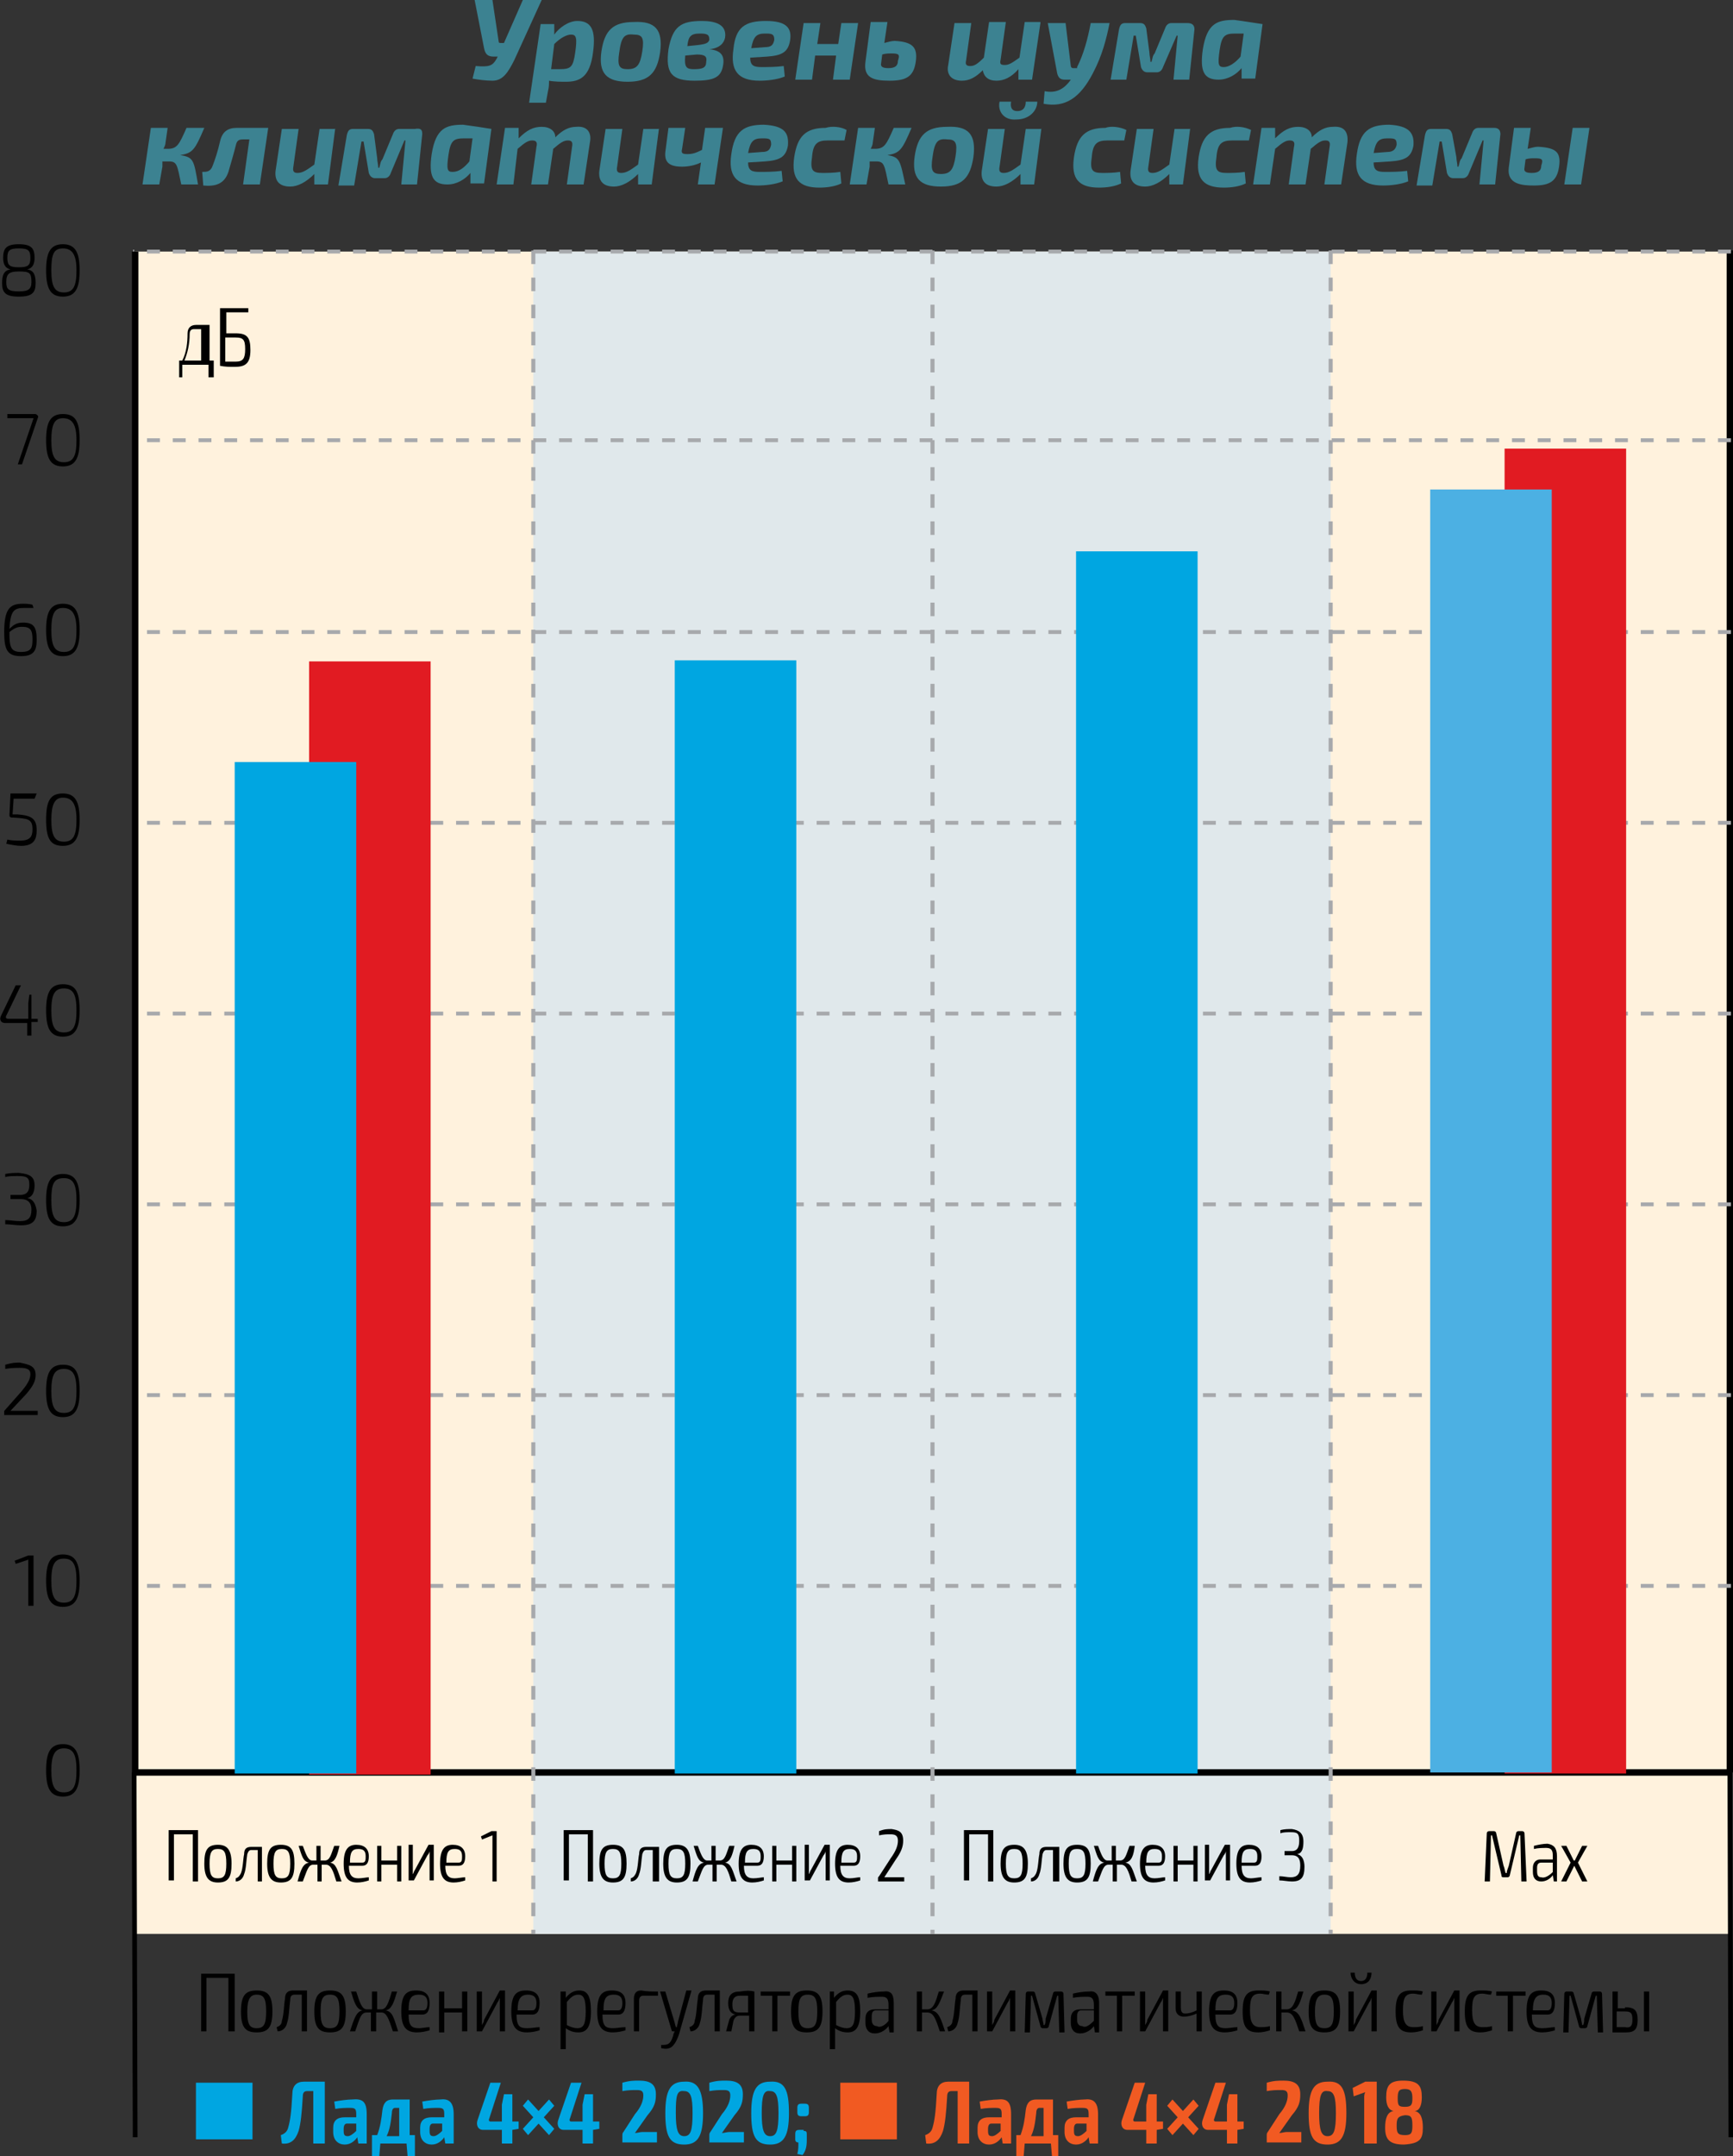 <?xml version="1.0" encoding="utf-8"?>
<!-- Generator: Adobe Illustrator 21.1.0, SVG Export Plug-In . SVG Version: 6.00 Build 0)  -->
<svg version="1.1" id="Слой_1" xmlns="http://www.w3.org/2000/svg" xmlns:xlink="http://www.w3.org/1999/xlink" x="0px" y="0px"
	 viewBox="0 0 165.4 205.7" style="enable-background:new 0 0 165.4 205.7;" xml:space="preserve">
<rect x="0" y="0" width="165.4" height="205.7" fill="#333333" stroke="none"/>
<style type="text/css">
	.st0{fill:#FFF2DD;}
	.st1{fill:#E0E8EB;}
	.st2{fill:none;stroke:#000000;stroke-width:0.614;stroke-miterlimit:10;}
	.st3{fill:none;stroke:#A7A9AC;stroke-width:0.369;stroke-miterlimit:10;stroke-dasharray:1.229,1.229;}
	.st4{fill:none;stroke:#A7A9AC;stroke-width:0.388;stroke-miterlimit:10;stroke-dasharray:1.292,1.292;}
	.st5{fill:none;stroke:#000000;stroke-width:0.451;stroke-miterlimit:10;}
	.st6{fill:#E11B22;}
	.st7{fill:#4CB0E3;}
	.st8{fill:#00A6E1;}
	.st9{fill:#F15A22;}
	.st10{fill:#3C8291;}
</style>
<g>
	<g>
		<path d="M3.3,24.6c0,0.6-0.2,1-0.7,1.1v0c0.6,0.1,0.8,0.5,0.8,1.3c0,0.9-0.3,1.3-1.6,1.3c-1.3,0-1.6-0.4-1.6-1.3
			c0-0.8,0.2-1.2,0.8-1.3v0c-0.5-0.1-0.7-0.5-0.7-1.1c0-0.9,0.3-1.3,1.5-1.3C3,23.3,3.3,23.7,3.3,24.6z M0.6,26.9
			c0,0.7,0.2,0.9,1.2,0.9c0.9,0,1.2-0.2,1.2-0.9c0-0.9-0.2-1-1.2-1C0.9,25.9,0.6,26.1,0.6,26.9z M0.7,24.6c0,0.7,0.2,0.9,1.1,0.9
			c0.9,0,1.1-0.2,1.1-0.9c0-0.7-0.2-0.9-1.1-0.9C0.9,23.7,0.7,23.9,0.7,24.6z"/>
		<path d="M7.6,25.8c0,1.7-0.4,2.5-1.6,2.5s-1.6-0.8-1.6-2.5s0.4-2.5,1.6-2.5S7.6,24.1,7.6,25.8z M4.9,25.8c0,1.5,0.3,2.1,1.2,2.1
			c0.9,0,1.2-0.6,1.2-2.1S6.9,23.7,6,23.7C5.1,23.7,4.9,24.3,4.9,25.8z"/>
	</g>
	<g>
		<path d="M3.6,39.9l-1.5,4.4H1.7l1.4-4.1c0-0.1,0.1-0.2,0.1-0.3H0.7l0-0.4h2.7C3.6,39.6,3.7,39.7,3.6,39.9z"/>
		<path d="M7.6,42c0,1.7-0.4,2.5-1.6,2.5S4.4,43.7,4.4,42s0.4-2.5,1.6-2.5S7.6,40.2,7.6,42z M4.9,42c0,1.5,0.3,2.1,1.2,2.1
			c0.9,0,1.2-0.6,1.2-2.1S6.9,39.9,6,39.9C5.2,39.9,4.9,40.5,4.9,42z"/>
	</g>
	<g>
		<path d="M3.5,61c0,1-0.2,1.6-1.5,1.6c-1.3,0-1.6-0.6-1.6-2.3c0-2.3,0.6-2.7,1.8-2.7c0.2,0,0.6,0,0.9,0.1L3.2,58
			c-0.3,0-0.5,0-0.9,0c-1,0-1.3,0.3-1.4,2c0.4-0.4,0.7-0.6,1.3-0.6C3.2,59.4,3.5,59.8,3.5,61z M3.1,61c0-0.9-0.2-1.2-1-1.2
			c-0.4,0-0.7,0.1-1.2,0.5v0c0,1.4,0.1,1.9,1.1,1.9C3,62.2,3.1,61.8,3.1,61z"/>
		<path d="M7.6,60.1c0,1.7-0.4,2.5-1.6,2.5s-1.6-0.8-1.6-2.5s0.4-2.5,1.6-2.5S7.6,58.4,7.6,60.1z M4.9,60.1c0,1.5,0.3,2.1,1.2,2.1
			c0.9,0,1.2-0.6,1.2-2.1S6.9,58,6,58C5.2,58,4.9,58.6,4.9,60.1z"/>
	</g>
	<g>
		<path d="M3.3,76.2H1.3l-0.1,1.5l0.5,0c1.3,0.1,1.8,0.4,1.8,1.5c0,0.8-0.2,1.5-1.5,1.5c-0.4,0-0.9-0.1-1.4-0.2l0.1-0.4
			c0.4,0.1,0.9,0.1,1.2,0.1c1,0,1.2-0.4,1.2-1.1c0-1-0.5-1-1.8-1.1l-0.2,0c-0.1,0-0.2-0.1-0.2-0.2l0.1-2.1h2.5L3.3,76.2z"/>
		<path d="M7.6,78.2c0,1.7-0.4,2.5-1.6,2.5S4.4,80,4.4,78.2s0.4-2.5,1.6-2.5S7.6,76.5,7.6,78.2z M4.9,78.2c0,1.5,0.3,2.1,1.2,2.1
			c0.9,0,1.2-0.6,1.2-2.1S6.9,76.1,6,76.1C5.2,76.1,4.9,76.8,4.9,78.2z"/>
	</g>
	<g>
		<path d="M3.6,97.5l-0.6,0v1.3H2.6v-1.2H0.5c-0.4,0-0.6-0.3-0.4-0.7L1.5,94h0.5l-1.4,2.9c-0.1,0.2,0,0.3,0.2,0.3h1.9v-1.5l0.1-0.8
			H3v2.3h0.6V97.5z"/>
		<path d="M7.6,96.4c0,1.7-0.4,2.5-1.6,2.5s-1.6-0.8-1.6-2.5s0.4-2.5,1.6-2.5S7.6,94.6,7.6,96.4z M4.9,96.4c0,1.5,0.3,2.1,1.2,2.1
			c0.9,0,1.2-0.6,1.2-2.1c0-1.5-0.3-2.1-1.2-2.1C5.2,94.3,4.9,94.9,4.9,96.4z"/>
	</g>
	<g>
		<path d="M3.3,113.1c0,0.6-0.2,1.1-0.7,1.2v0c0.6,0.1,0.8,0.6,0.9,1.2c0,1-0.4,1.4-1.5,1.4c-0.5,0-1-0.1-1.5-0.1l0-0.4
			c0.4,0,0.9,0.1,1.4,0.1c0.8,0,1.1-0.3,1.1-1.1c0-0.5-0.2-1-1-1H1v-0.4l0.9,0c0.8,0,0.9-0.5,0.9-1c0-0.7-0.3-0.8-1.1-0.8
			c-0.5,0-0.9,0-1.2,0.1l0-0.3c0.5-0.1,0.9-0.1,1.3-0.1C2.9,112,3.3,112.3,3.3,113.1z"/>
		<path d="M7.6,114.5c0,1.7-0.4,2.5-1.6,2.5s-1.6-0.8-1.6-2.5S4.8,112,6,112S7.6,112.8,7.6,114.5z M4.9,114.5c0,1.5,0.3,2.1,1.2,2.1
			c0.9,0,1.2-0.6,1.2-2.1c0-1.5-0.3-2.1-1.2-2.1C5.1,112.4,4.9,113,4.9,114.5z"/>
	</g>
	<g>
		<path d="M3.4,131.2c0,0.6-0.3,1.1-0.9,1.8L1,134.6c0.3,0,0.5,0,0.8,0h1.8v0.4H0.4v-0.3c0-0.1,0-0.1,0.1-0.2l1.5-1.7
			c0.6-0.7,0.9-1.2,0.9-1.7c0-0.5-0.4-0.6-1-0.6c-0.4,0-0.8,0-1.4,0.1l0-0.4c0.7-0.2,1-0.2,1.4-0.2C2.8,130.2,3.4,130.3,3.4,131.2z"
			/>
		<path d="M7.6,132.7c0,1.7-0.4,2.5-1.6,2.5s-1.6-0.8-1.6-2.5s0.4-2.5,1.6-2.5S7.6,130.9,7.6,132.7z M4.9,132.7
			c0,1.5,0.3,2.1,1.2,2.1c0.9,0,1.2-0.6,1.2-2.1c0-1.5-0.3-2.1-1.2-2.1C5.2,130.6,4.9,131.2,4.9,132.7z"/>
	</g>
	<g>
		<path d="M3.1,153.2H2.7v-4c0-0.1,0-0.3,0-0.4l-1.2,0.4l-0.1-0.3l1.3-0.5h0.5V153.2z"/>
		<path d="M7.6,150.8c0,1.7-0.4,2.5-1.6,2.5s-1.6-0.8-1.6-2.5s0.4-2.5,1.6-2.5S7.6,149.1,7.6,150.8z M4.9,150.8
			c0,1.5,0.3,2.1,1.2,2.1c0.9,0,1.2-0.6,1.2-2.1c0-1.5-0.3-2.1-1.2-2.1C5.2,148.7,4.9,149.3,4.9,150.8z"/>
	</g>
	<g>
		<path d="M7.6,168.9c0,1.7-0.4,2.5-1.6,2.5s-1.6-0.8-1.6-2.5s0.4-2.5,1.6-2.5S7.6,167.2,7.6,168.9z M4.9,168.9
			c0,1.5,0.3,2.1,1.2,2.1c0.9,0,1.2-0.6,1.2-2.1c0-1.5-0.3-2.1-1.2-2.1C5.2,166.8,4.9,167.5,4.9,168.9z"/>
	</g>
	<rect x="12.9" y="24" class="st0" width="152.2" height="160.5"/>
	<rect x="50.9" y="24" class="st1" width="76.1" height="160.5"/>
	<line class="st2" x1="165.1" y1="23.9" x2="165.1" y2="169.1"/>
	<path class="st3" d="M165.2,24H12.7 M165.2,42H12.7 M165.2,60.3H12.7 M165.2,78.5H12.7 M165.2,96.7H12.7 M165.2,114.9H12.7
		 M165.2,133.1H12.7 M165.2,151.3H12.7"/>
	<polyline class="st2" points="12.9,24 12.9,169.1 165.1,169.1 	"/>
	<path class="st4" d="M50.9,23.9v160.6 M89,23.9v160.6 M127,23.9v160.6"/>
	<path class="st5" d="M165.1,169.1l0.1,34.8 M12.8,169.1l0.1,34.8"/>
	<rect x="143.6" y="42.8" class="st6" width="11.6" height="126.4"/>
	<rect x="136.5" y="46.7" class="st7" width="11.6" height="122.4"/>
	<rect x="102.7" y="52.6" class="st8" width="11.6" height="116.6"/>
	<rect x="64.4" y="63" class="st8" width="11.6" height="106.2"/>
	<rect x="29.5" y="63.1" class="st6" width="11.6" height="106.2"/>
	<rect x="22.4" y="72.7" class="st8" width="11.6" height="96.5"/>
	<g>
		<path d="M20.2,36h-0.3l0-1.2h-2.5l0,1.2h-0.3v-1.6h0.3c0.4-0.8,0.5-1.7,0.5-2.6c0-0.5,0.3-0.8,0.8-0.8h1.3v3.4h0.4V36z M19.2,31.4
			h-0.7c-0.3,0-0.4,0.2-0.4,0.5c0,0.9-0.2,1.8-0.5,2.5h1.6V31.4z"/>
		<path d="M22.5,31.8c1.1,0,1.4,0.4,1.4,1.6c0,1.3-0.5,1.6-1.5,1.6c-0.5,0-0.9,0-1.4-0.1h0v-5.5c0.5,0,0.9,0,1.4,0
			c0.4,0,0.9,0,1.3,0l0,0.4h-2.1v2H22.5z M23.4,33.3c0-0.9-0.2-1.1-0.9-1.1h-1v2.3c0.3,0,0.6,0,1,0C23.2,34.5,23.4,34.2,23.4,33.3z"
			/>
	</g>
	<g>
		<path d="M18.9,179.5h-0.5V175h-1.8v4.4h-0.5v-4.8h2.8V179.5z"/>
		<path d="M22.1,177.8c0,1.3-0.3,1.8-1.3,1.8c-0.9,0-1.3-0.5-1.3-1.8s0.3-1.8,1.3-1.8C21.7,176,22.1,176.5,22.1,177.8z M20,177.8
			c0,1.1,0.2,1.4,0.8,1.4c0.6,0,0.8-0.3,0.8-1.4c0-1.1-0.2-1.4-0.8-1.4C20.2,176.4,20,176.7,20,177.8z"/>
		<path d="M25,179.5h-0.4v-3h-0.6c-0.2,0-0.3,0.1-0.4,0.4c-0.1,0.6-0.1,1.4-0.3,1.9c-0.1,0.4-0.4,0.7-0.8,0.7l0-0.3
			c0.3-0.1,0.4-0.3,0.5-0.5c0.2-0.5,0.2-1.4,0.3-1.8c0-0.5,0.2-0.7,0.7-0.7H25V179.5z"/>
		<path d="M28.1,177.8c0,1.3-0.3,1.8-1.3,1.8c-0.9,0-1.3-0.5-1.3-1.8s0.3-1.8,1.3-1.8C27.8,176,28.1,176.5,28.1,177.8z M26.1,177.8
			c0,1.1,0.2,1.4,0.8,1.4c0.6,0,0.8-0.3,0.8-1.4c0-1.1-0.2-1.4-0.8-1.4C26.3,176.4,26.1,176.7,26.1,177.8z"/>
		<path d="M31.5,177.7c0.6,0.1,0.7,0.7,1.1,1.8h-0.5c-0.3-1-0.5-1.6-1-1.6h-0.4c0,0.1,0,0.2,0,0.4v1.2h-0.4v-1.2c0-0.1,0-0.2,0-0.4
			h-0.4c-0.5,0-0.6,0.6-1,1.6h-0.5c0.3-1.1,0.5-1.7,1.1-1.8v0c-0.6-0.1-0.7-0.7-1-1.6h0.4c0.3,0.8,0.5,1.4,0.9,1.4h0.4
			c0-0.1,0-0.3,0-0.4v-1h0.4v1c0,0.1,0,0.3,0,0.4h0.4c0.5,0,0.6-0.6,0.9-1.4h0.5C32.2,177,32,177.6,31.5,177.7L31.5,177.7z"/>
		<path d="M35.2,179.1l0,0.3c-0.3,0.1-0.7,0.2-1.1,0.2c-0.9,0-1.3-0.5-1.3-1.8c0-1.3,0.4-1.8,1.2-1.8c0.8,0,1.2,0.4,1.2,1.1
			c0,0.6-0.2,0.9-0.6,0.9h-1.3c0,0.9,0.3,1.2,0.9,1.2C34.6,179.2,35,179.1,35.2,179.1z M33.4,177.7h1.2c0.3,0,0.3-0.3,0.3-0.6
			c0-0.5-0.2-0.7-0.7-0.7C33.6,176.4,33.4,176.7,33.4,177.7z"/>
		<path d="M38.3,179.5h-0.4v-1.6h-1.5v1.6h-0.4v-3.4h0.4v1.4h1.5v-1.4h0.4V179.5z"/>
		<path d="M41,179.5v-2.4c0-0.2,0-0.3,0-0.5h0c0,0.1-0.1,0.3-0.2,0.4l-1.3,2.4h-0.5v-3.4h0.4v2.3c0,0.1,0,0.3,0,0.5h0
			c0.1-0.1,0.1-0.3,0.2-0.4l1.3-2.4h0.5v3.4H41z"/>
		<path d="M44.4,179.1l0,0.3c-0.3,0.1-0.7,0.2-1.1,0.2c-0.9,0-1.3-0.5-1.3-1.8c0-1.3,0.4-1.8,1.2-1.8c0.8,0,1.2,0.4,1.2,1.1
			c0,0.6-0.2,0.9-0.6,0.9h-1.3c0,0.9,0.3,1.2,0.9,1.2C43.7,179.2,44.1,179.1,44.4,179.1z M42.6,177.7h1.2c0.3,0,0.3-0.3,0.3-0.6
			c0-0.5-0.2-0.7-0.7-0.7C42.8,176.4,42.6,176.7,42.6,177.7z"/>
		<path d="M47,179.5v-4c0-0.1,0-0.3,0-0.4l-1,0.4l-0.1-0.3l1-0.5h0.5v4.8H47z"/>
	</g>
	<g>
		<path d="M22.3,193.8h-0.5v-5.1h-2.1v5.1h-0.5v-5.5h3.2V193.8z"/>
		<path d="M26,191.9c0,1.5-0.4,2-1.5,2c-1.1,0-1.5-0.5-1.5-2s0.4-2,1.5-2C25.6,189.9,26,190.4,26,191.9z M23.6,191.9
			c0,1.2,0.2,1.6,0.9,1.6c0.7,0,0.9-0.4,0.9-1.6c0-1.2-0.2-1.6-0.9-1.6C23.9,190.3,23.6,190.7,23.6,191.9z"/>
		<path d="M29.3,193.8h-0.5v-3.5h-0.7c-0.3,0-0.4,0.2-0.4,0.5c-0.1,0.7-0.1,1.6-0.3,2.2c-0.1,0.5-0.5,0.8-0.9,0.8l-0.1-0.4
			c0.3-0.1,0.5-0.3,0.5-0.6c0.2-0.6,0.2-1.6,0.3-2.1c0-0.6,0.3-0.8,0.8-0.8h1.3V193.8z"/>
		<path d="M33,191.9c0,1.5-0.4,2-1.5,2c-1.1,0-1.5-0.5-1.5-2s0.4-2,1.5-2C32.6,189.9,33,190.4,33,191.9z M30.6,191.9
			c0,1.2,0.2,1.6,0.9,1.6c0.7,0,0.9-0.4,0.9-1.6c0-1.2-0.2-1.6-0.9-1.6C30.8,190.3,30.6,190.7,30.6,191.9z"/>
		<path d="M36.8,191.8c0.7,0.1,0.8,0.8,1.2,2h-0.5c-0.4-1.2-0.6-1.8-1.1-1.8h-0.5c0,0.1,0,0.3,0,0.4v1.4h-0.5v-1.4
			c0-0.1,0-0.3,0-0.4H35c-0.6,0-0.7,0.7-1.1,1.8h-0.5c0.4-1.2,0.6-1.9,1.2-2v0c-0.6-0.1-0.8-0.8-1.1-1.8H34c0.3,0.9,0.5,1.7,1,1.7
			h0.5c0-0.2,0-0.3,0-0.5V190h0.5v1.2c0,0.2,0,0.3,0,0.5h0.4c0.5,0,0.7-0.7,1-1.7h0.5C37.6,191,37.4,191.7,36.8,191.8L36.8,191.8z"
			/>
		<path d="M41,193.4l0,0.3c-0.3,0.1-0.8,0.2-1.2,0.2c-1.1,0-1.5-0.6-1.5-2c0-1.5,0.4-2,1.4-2c0.9,0,1.3,0.4,1.3,1.2
			c0,0.7-0.2,1.1-0.7,1.1H39c0,1.1,0.3,1.3,1,1.3C40.3,193.5,40.7,193.4,41,193.4z M39,191.8h1.4c0.3,0,0.4-0.3,0.4-0.7
			c0-0.5-0.2-0.8-0.8-0.8C39.2,190.3,39,190.7,39,191.8z"/>
		<path d="M44.6,193.8h-0.5V192h-1.7v1.9h-0.5V190h0.5v1.6h1.7V190h0.5V193.8z"/>
		<path d="M47.7,193.8v-2.7c0-0.2,0-0.3,0-0.5h0c-0.1,0.2-0.1,0.3-0.2,0.4l-1.5,2.8h-0.5V190h0.5v2.7c0,0.2,0,0.4,0,0.5h0
			c0.1-0.2,0.2-0.3,0.2-0.5l1.5-2.8h0.5v3.9H47.7z"/>
		<path d="M51.5,193.4l0,0.3c-0.3,0.1-0.8,0.2-1.2,0.2c-1.1,0-1.5-0.6-1.5-2c0-1.5,0.4-2,1.4-2c0.9,0,1.3,0.4,1.3,1.2
			c0,0.7-0.2,1.1-0.7,1.1h-1.5c0,1.1,0.3,1.3,1,1.3C50.8,193.5,51.2,193.4,51.5,193.4z M49.4,191.8h1.4c0.3,0,0.4-0.3,0.4-0.7
			c0-0.5-0.2-0.8-0.8-0.8C49.7,190.3,49.4,190.7,49.4,191.8z"/>
		<path d="M56.4,191.9c0,1.5-0.4,2-1.2,2c-0.4,0-0.8-0.1-1.2-0.4c0,0.3,0,0.5,0,0.8v1.2h-0.5V190H54l0,0.6c0.4-0.5,0.8-0.7,1.3-0.7
			C56.1,189.9,56.4,190.5,56.4,191.9z M55.9,191.9c0-1.2-0.2-1.6-0.7-1.6c-0.4,0-0.7,0.2-1.1,0.7v2.2c0.4,0.2,0.7,0.3,1,0.3
			C55.7,193.5,55.9,193.1,55.9,191.9z"/>
		<path d="M59.7,193.4l0,0.3c-0.3,0.1-0.8,0.2-1.2,0.2c-1.1,0-1.5-0.6-1.5-2c0-1.5,0.4-2,1.4-2c0.9,0,1.3,0.4,1.3,1.2
			c0,0.7-0.2,1.1-0.7,1.1h-1.5c0,1.1,0.3,1.3,1,1.3C58.9,193.5,59.3,193.4,59.7,193.4z M57.6,191.8h1.4c0.3,0,0.4-0.3,0.4-0.7
			c0-0.5-0.2-0.8-0.8-0.8C57.8,190.3,57.6,190.7,57.6,191.8z"/>
		<path d="M62.8,190l0,0.4h-1.4c-0.3,0-0.4,0.2-0.4,0.5v2.9h-0.5v-3.1c0-0.5,0.2-0.8,0.7-0.8C61.7,190,62.3,190,62.8,190z"/>
		<path d="M64.8,194.1c-0.1,0.3-0.3,0.8-0.6,1.1c-0.3,0.3-0.7,0.3-1.1,0.2l0-0.3c0.3,0,0.6,0,0.8-0.2c0.2-0.2,0.3-0.5,0.4-0.9
			l0.1-0.2h-0.1c-0.1,0-0.2,0-0.2-0.1l-1.1-3.7h0.5l0.9,3c0,0.1,0.1,0.3,0.1,0.4h0.1c0-0.2,0.1-0.3,0.1-0.5l0.8-3H66L64.8,194.1z"/>
	</g>
	<g>
		<path d="M68.7,193.8h-0.5v-3.5h-0.7c-0.3,0-0.4,0.2-0.4,0.5c-0.1,0.7-0.1,1.6-0.3,2.2c-0.1,0.5-0.5,0.8-0.9,0.8l-0.1-0.4
			c0.3-0.1,0.5-0.3,0.5-0.6c0.2-0.6,0.2-1.6,0.3-2.1c0-0.6,0.3-0.8,0.8-0.8h1.3V193.8z"/>
		<path d="M72,190v3.8h-0.5v-1.5h-0.9c-0.3,0-0.5,0.2-0.6,0.5l-0.2,1h-0.5l0.3-1.1c0.1-0.3,0.4-0.5,0.6-0.5v0
			c-0.5-0.1-0.7-0.5-0.7-1.1c0-0.7,0.3-1.1,1.1-1.1C71.3,189.9,71.6,189.9,72,190z M71.5,190.4c-0.2,0-0.5,0-0.9,0
			c-0.5,0-0.7,0.3-0.7,0.8c0,0.6,0.1,0.8,0.7,0.8h0.8V190.4z"/>
		<path d="M74.2,190.4v3.4h-0.5v-3.4h-1.1V190h2.8v0.4H74.2z"/>
	</g>
	<g>
		<path d="M78.5,191.9c0,1.5-0.4,2-1.5,2c-1.1,0-1.5-0.5-1.5-2s0.4-2,1.5-2C78.1,189.9,78.5,190.4,78.5,191.9z M76.2,191.9
			c0,1.2,0.2,1.6,0.9,1.6c0.7,0,0.9-0.4,0.9-1.6c0-1.2-0.2-1.6-0.9-1.6C76.4,190.3,76.2,190.7,76.2,191.9z"/>
		<path d="M82.1,191.9c0,1.5-0.4,2-1.2,2c-0.4,0-0.8-0.1-1.2-0.4c0,0.3,0,0.5,0,0.8v1.2h-0.5V190h0.4l0,0.6c0.4-0.5,0.8-0.7,1.3-0.7
			C81.8,189.9,82.1,190.5,82.1,191.9z M81.6,191.9c0-1.2-0.2-1.6-0.7-1.6c-0.4,0-0.7,0.2-1.1,0.7v2.2c0.4,0.2,0.7,0.3,1,0.3
			C81.4,193.5,81.6,193.1,81.6,191.9z"/>
		<path d="M85.3,191.1v2.8h-0.4l-0.1-0.6c-0.2,0.3-0.7,0.7-1.3,0.7c-0.6,0-0.9-0.4-0.9-1v-0.4c0-0.6,0.3-0.9,0.9-0.9h1.3v-0.4
			c0-0.5-0.1-0.8-0.6-0.8c-0.4,0-0.9,0-1.4,0.1l0-0.4c0.4-0.1,1-0.2,1.5-0.2C85,189.9,85.3,190.2,85.3,191.1z M84.8,192.8v-1l-1.2,0
			c-0.3,0-0.4,0.2-0.4,0.6v0.3c0,0.4,0.2,0.6,0.5,0.6C84,193.5,84.5,193.2,84.8,192.8z"/>
		<path d="M88.9,191.8c0.7,0.1,0.9,0.8,1.3,2h-0.5c-0.4-1.2-0.6-1.8-1.2-1.8h-0.5c0,0.1,0,0.3,0,0.4v1.4h-0.5V190H88v1.2
			c0,0.2,0,0.3,0,0.5h0.5c0.6,0,0.8-0.7,1.1-1.7h0.5C89.7,191,89.5,191.7,88.9,191.8L88.9,191.8z"/>
		<path d="M93.3,193.8h-0.5v-3.5h-0.7c-0.3,0-0.4,0.2-0.4,0.5c-0.1,0.7-0.1,1.6-0.3,2.2c-0.1,0.5-0.5,0.8-0.9,0.8l-0.1-0.4
			c0.3-0.1,0.5-0.3,0.5-0.6c0.2-0.6,0.2-1.6,0.3-2.1c0-0.6,0.3-0.8,0.8-0.8h1.3V193.8z"/>
		<path d="M96.4,193.8v-2.7c0-0.2,0-0.3,0-0.5h0c-0.1,0.2-0.1,0.3-0.2,0.4l-1.5,2.8h-0.5V190h0.5v2.7c0,0.2,0,0.4,0,0.5h0
			c0.1-0.2,0.2-0.3,0.2-0.5l1.5-2.8h0.5v3.9H96.4z"/>
		<path d="M101.3,190c0.1,0,0.2,0.1,0.2,0.2l0.1,3.7h-0.5l-0.1-3.5h-0.1l-0.8,2.9c0,0.1-0.1,0.2-0.2,0.2h-0.4
			c-0.1,0-0.2-0.1-0.2-0.2l-0.8-2.9h-0.1l-0.1,3.5h-0.5l0.1-3.7c0-0.1,0.1-0.2,0.2-0.2h0.5c0.1,0,0.2,0.1,0.2,0.2l0.7,2.4
			c0,0.2,0.1,0.4,0.1,0.6h0.1c0.1-0.2,0.1-0.4,0.1-0.6l0.7-2.4c0-0.1,0.1-0.2,0.2-0.2H101.3z"/>
		<path d="M104.9,191.1v2.8h-0.4l-0.1-0.6c-0.2,0.3-0.7,0.7-1.3,0.7c-0.6,0-0.9-0.4-0.9-1v-0.4c0-0.6,0.3-0.9,0.9-0.9h1.3v-0.4
			c0-0.5-0.1-0.8-0.6-0.8c-0.4,0-0.9,0-1.4,0.1l0-0.4c0.4-0.1,1-0.2,1.5-0.2C104.5,189.9,104.9,190.2,104.9,191.1z M104.4,192.8v-1
			l-1.2,0c-0.3,0-0.4,0.2-0.4,0.6v0.3c0,0.4,0.2,0.6,0.5,0.6C103.6,193.5,104,193.2,104.4,192.8z"/>
		<path d="M107.1,190.4v3.4h-0.5v-3.4h-1.1V190h2.8v0.4H107.1z"/>
		<path d="M111,193.8v-2.7c0-0.2,0-0.3,0-0.5h0c-0.1,0.2-0.1,0.3-0.2,0.4l-1.5,2.8h-0.5V190h0.5v2.7c0,0.2,0,0.4,0,0.5h0
			c0.1-0.2,0.2-0.3,0.2-0.5l1.5-2.8h0.5v3.9H111z"/>
		<path d="M114.7,193.8h-0.5v-1.7c-0.4,0.2-0.9,0.3-1.2,0.3c-0.5,0-0.8-0.3-0.8-0.8V190h0.5v1.5c0,0.4,0.1,0.6,0.4,0.6
			c0.4,0,0.7-0.1,1.1-0.3V190h0.5L114.7,193.8z"/>
		<path d="M118.1,193.4l0,0.3c-0.3,0.1-0.8,0.2-1.2,0.2c-1.1,0-1.5-0.6-1.5-2c0-1.5,0.4-2,1.4-2c0.9,0,1.3,0.4,1.3,1.2
			c0,0.7-0.2,1.1-0.7,1.1H116c0,1.1,0.3,1.3,1,1.3C117.3,193.5,117.8,193.4,118.1,193.4z M116,191.8h1.4c0.3,0,0.4-0.3,0.4-0.7
			c0-0.5-0.2-0.8-0.8-0.8C116.2,190.3,116,190.7,116,191.8z"/>
		<path d="M121.2,190l-0.1,0.3c-0.3,0-0.6-0.1-0.8-0.1c-0.8,0-1,0.4-1,1.6c0,1.2,0.3,1.6,1,1.6c0.2,0,0.6,0,0.9-0.1l0,0.4
			c-0.3,0.1-0.7,0.2-1.1,0.2c-1.1,0-1.5-0.5-1.5-2c0-1.5,0.4-2,1.5-2C120.5,189.9,120.9,189.9,121.2,190z"/>
		<path d="M123.3,191.8c0.7,0.1,0.9,0.8,1.3,2H124c-0.4-1.2-0.6-1.8-1.2-1.8h-0.5c0,0.1,0,0.3,0,0.4v1.4h-0.5V190h0.5v1.2
			c0,0.2,0,0.3,0,0.5h0.5c0.6,0,0.8-0.7,1.1-1.7h0.5C124.1,191,123.9,191.7,123.3,191.8L123.3,191.8z"/>
		<path d="M127.9,191.9c0,1.5-0.4,2-1.5,2c-1.1,0-1.5-0.5-1.5-2s0.4-2,1.5-2C127.5,189.9,127.9,190.4,127.9,191.9z M125.5,191.9
			c0,1.2,0.2,1.6,0.9,1.6c0.7,0,0.9-0.4,0.9-1.6c0-1.2-0.2-1.6-0.9-1.6C125.8,190.3,125.5,190.7,125.5,191.9z"/>
		<path d="M130.9,193.8v-2.7c0-0.2,0-0.3,0-0.5h0c-0.1,0.2-0.1,0.3-0.2,0.4l-1.5,2.8h-0.5V190h0.5v2.7c0,0.2,0,0.4,0,0.5h0
			c0.1-0.2,0.2-0.3,0.2-0.5l1.5-2.8h0.5v3.9H130.9z M130.9,188.2c0,0.6-0.3,1.1-1,1.1c-0.6,0-1-0.5-1-1.1h0.4c0,0.5,0.2,0.8,0.6,0.8
			c0.4,0,0.6-0.3,0.6-0.8H130.9z"/>
		<path d="M135.8,190l-0.1,0.3c-0.3,0-0.6-0.1-0.8-0.1c-0.8,0-1,0.4-1,1.6c0,1.2,0.3,1.6,1,1.6c0.2,0,0.6,0,0.9-0.1l0,0.4
			c-0.3,0.1-0.7,0.2-1.1,0.2c-1.1,0-1.5-0.5-1.5-2c0-1.5,0.4-2,1.5-2C135.1,189.9,135.5,189.9,135.8,190z"/>
		<path d="M138.8,193.8v-2.7c0-0.2,0-0.3,0-0.5h0c-0.1,0.2-0.1,0.3-0.2,0.4l-1.5,2.8h-0.5V190h0.5v2.7c0,0.2,0,0.4,0,0.5h0
			c0.1-0.2,0.2-0.3,0.2-0.5l1.5-2.8h0.5v3.9H138.8z"/>
		<path d="M142.4,190l-0.1,0.3c-0.3,0-0.6-0.1-0.8-0.1c-0.8,0-1,0.4-1,1.6c0,1.2,0.3,1.6,1,1.6c0.2,0,0.6,0,0.9-0.1l0,0.4
			c-0.3,0.1-0.7,0.2-1.1,0.2c-1.1,0-1.5-0.5-1.5-2c0-1.5,0.4-2,1.5-2C141.7,189.9,142.1,189.9,142.4,190z"/>
		<path d="M144.4,190.4v3.4h-0.5v-3.4h-1.1V190h2.8v0.4H144.4z"/>
	</g>
	<g>
		<path d="M148.4,193.4l0,0.3c-0.3,0.1-0.8,0.2-1.2,0.2c-1.1,0-1.5-0.6-1.5-2c0-1.5,0.4-2,1.4-2c0.9,0,1.3,0.4,1.3,1.2
			c0,0.7-0.2,1.1-0.7,1.1h-1.5c0,1.1,0.3,1.3,1,1.3C147.7,193.5,148.1,193.4,148.4,193.4z M146.3,191.8h1.4c0.3,0,0.4-0.3,0.4-0.7
			c0-0.5-0.2-0.8-0.8-0.8C146.6,190.3,146.3,190.7,146.3,191.8z"/>
		<path d="M152.7,190c0.1,0,0.2,0.1,0.2,0.2l0.1,3.7h-0.5l-0.1-3.5h-0.1l-0.8,2.9c0,0.1-0.1,0.2-0.2,0.2h-0.4
			c-0.1,0-0.2-0.1-0.2-0.2l-0.8-2.9h-0.1l-0.1,3.5h-0.5l0.1-3.7c0-0.1,0.1-0.2,0.2-0.2h0.5c0.1,0,0.2,0.1,0.2,0.2l0.7,2.4
			c0,0.2,0.1,0.4,0.1,0.6h0.1c0.1-0.2,0.1-0.4,0.1-0.6l0.7-2.4c0-0.1,0.1-0.2,0.2-0.2H152.7z"/>
		<path d="M155.1,191.5c0.9,0,1.2,0.3,1.2,1.2c0,0.9-0.3,1.2-1.1,1.2c-0.6,0-0.9,0-1.3,0h0V190h0.5v1.6H155.1z M155.8,192.7
			c0-0.6-0.1-0.8-0.7-0.8h-0.8v1.5c0.2,0,0.5,0,0.8,0C155.6,193.5,155.8,193.3,155.8,192.7z M157.4,193.8h-0.5V190h0.5V193.8z"/>
	</g>
	<g>
		<path d="M56.6,179.5h-0.5V175h-1.8v4.4h-0.5v-4.8h2.8V179.5z"/>
		<path d="M59.8,177.8c0,1.3-0.3,1.8-1.3,1.8c-0.9,0-1.3-0.5-1.3-1.8s0.3-1.8,1.3-1.8C59.5,176,59.8,176.5,59.8,177.8z M57.7,177.8
			c0,1.1,0.2,1.4,0.8,1.4c0.6,0,0.8-0.3,0.8-1.4c0-1.1-0.2-1.4-0.8-1.4C57.9,176.4,57.7,176.7,57.7,177.8z"/>
		<path d="M62.7,179.5h-0.4v-3h-0.6c-0.2,0-0.3,0.1-0.4,0.4c-0.1,0.6-0.1,1.4-0.3,1.9c-0.1,0.4-0.4,0.7-0.8,0.7l0-0.3
			c0.3-0.1,0.4-0.3,0.5-0.5c0.2-0.5,0.2-1.4,0.3-1.8c0-0.5,0.2-0.7,0.7-0.7h1.2V179.5z"/>
		<path d="M65.9,177.8c0,1.3-0.3,1.8-1.3,1.8c-0.9,0-1.3-0.5-1.3-1.8s0.3-1.8,1.3-1.8C65.5,176,65.9,176.5,65.9,177.8z M63.8,177.8
			c0,1.1,0.2,1.4,0.8,1.4c0.6,0,0.8-0.3,0.8-1.4c0-1.1-0.2-1.4-0.8-1.4C64,176.4,63.8,176.7,63.8,177.8z"/>
		<path d="M69.2,177.7c0.6,0.1,0.7,0.7,1.1,1.8h-0.5c-0.3-1-0.5-1.6-1-1.6h-0.4c0,0.1,0,0.2,0,0.4v1.2h-0.4v-1.2c0-0.1,0-0.2,0-0.4
			h-0.4c-0.5,0-0.6,0.6-1,1.6h-0.5c0.3-1.1,0.5-1.7,1.1-1.8v0c-0.6-0.1-0.7-0.7-1-1.6h0.4c0.3,0.8,0.5,1.4,0.9,1.4h0.4
			c0-0.1,0-0.3,0-0.4v-1h0.4v1c0,0.1,0,0.3,0,0.4h0.4c0.5,0,0.6-0.6,0.9-1.4h0.5C69.9,177,69.7,177.6,69.2,177.7L69.2,177.7z"/>
		<path d="M72.9,179.1l0,0.3c-0.3,0.1-0.7,0.2-1.1,0.2c-0.9,0-1.3-0.5-1.3-1.8c0-1.3,0.4-1.8,1.2-1.8c0.8,0,1.2,0.4,1.2,1.1
			c0,0.6-0.2,0.9-0.6,0.9h-1.3c0,0.9,0.3,1.2,0.9,1.2C72.3,179.2,72.7,179.1,72.9,179.1z M71.1,177.7h1.2c0.3,0,0.3-0.3,0.3-0.6
			c0-0.5-0.2-0.7-0.7-0.7C71.3,176.4,71.1,176.7,71.1,177.7z"/>
		<path d="M76,179.5h-0.4v-1.6h-1.5v1.6h-0.4v-3.4h0.4v1.4h1.5v-1.4H76V179.5z"/>
		<path d="M78.8,179.5v-2.4c0-0.2,0-0.3,0-0.5h0c0,0.1-0.1,0.3-0.2,0.4l-1.3,2.4h-0.5v-3.4h0.4v2.3c0,0.1,0,0.3,0,0.5h0
			c0.1-0.1,0.1-0.3,0.2-0.4l1.3-2.4h0.5v3.4H78.8z"/>
		<path d="M82.1,179.1l0,0.3c-0.3,0.1-0.7,0.2-1.1,0.2c-0.9,0-1.3-0.5-1.3-1.8c0-1.3,0.4-1.8,1.2-1.8c0.8,0,1.2,0.4,1.2,1.1
			c0,0.6-0.2,0.9-0.6,0.9h-1.3c0,0.9,0.3,1.2,0.9,1.2C81.5,179.2,81.8,179.1,82.1,179.1z M80.3,177.7h1.2c0.3,0,0.3-0.3,0.3-0.6
			c0-0.5-0.2-0.7-0.7-0.7C80.5,176.4,80.3,176.7,80.3,177.7z"/>
		<path d="M86.2,175.6c0,0.6-0.2,1.1-0.7,1.8l-1.1,1.7c0.2,0,0.4,0,0.6,0h1.3v0.4h-2.5v-0.3c0-0.1,0-0.1,0.1-0.2l1.1-1.7
			c0.5-0.7,0.7-1.2,0.7-1.7c0-0.5-0.3-0.6-0.7-0.6c-0.4,0-0.6,0-1.1,0.1l0-0.4c0.5-0.2,0.8-0.2,1.2-0.2
			C85.7,174.6,86.2,174.7,86.2,175.6z"/>
	</g>
	<g>
		<path d="M94.8,179.5h-0.5V175h-1.8v4.4h-0.5v-4.8h2.8V179.5z"/>
		<path d="M98.1,177.8c0,1.3-0.3,1.8-1.3,1.8c-0.9,0-1.3-0.5-1.3-1.8s0.3-1.8,1.3-1.8C97.7,176,98.1,176.5,98.1,177.8z M96,177.8
			c0,1.1,0.2,1.4,0.8,1.4c0.6,0,0.8-0.3,0.8-1.4c0-1.1-0.2-1.4-0.8-1.4C96.2,176.4,96,176.7,96,177.8z"/>
		<path d="M100.9,179.5h-0.4v-3h-0.6c-0.2,0-0.3,0.1-0.4,0.4c-0.1,0.6-0.1,1.4-0.3,1.9c-0.1,0.4-0.4,0.7-0.8,0.7l0-0.3
			c0.3-0.1,0.4-0.3,0.5-0.5c0.2-0.5,0.2-1.4,0.3-1.8c0-0.5,0.2-0.7,0.7-0.7h1.2V179.5z"/>
		<path d="M104.1,177.8c0,1.3-0.3,1.8-1.3,1.8c-0.9,0-1.3-0.5-1.3-1.8s0.3-1.8,1.3-1.8C103.8,176,104.1,176.5,104.1,177.8z
			 M102,177.8c0,1.1,0.2,1.4,0.8,1.4c0.6,0,0.8-0.3,0.8-1.4c0-1.1-0.2-1.4-0.8-1.4C102.2,176.4,102,176.7,102,177.8z"/>
		<path d="M107.4,177.7c0.6,0.1,0.7,0.7,1.1,1.8h-0.5c-0.3-1-0.5-1.6-1-1.6h-0.4c0,0.1,0,0.2,0,0.4v1.2h-0.4v-1.2c0-0.1,0-0.2,0-0.4
			h-0.4c-0.5,0-0.6,0.6-1,1.6h-0.5c0.3-1.1,0.5-1.7,1.1-1.8v0c-0.6-0.1-0.7-0.7-1-1.6h0.4c0.3,0.8,0.5,1.4,0.9,1.4h0.4
			c0-0.1,0-0.3,0-0.4v-1h0.4v1c0,0.1,0,0.3,0,0.4h0.4c0.5,0,0.6-0.6,0.9-1.4h0.5C108.2,177,108,177.6,107.4,177.7L107.4,177.7z"/>
		<path d="M111.2,179.1l0,0.3c-0.3,0.1-0.7,0.2-1.1,0.2c-0.9,0-1.3-0.5-1.3-1.8c0-1.3,0.4-1.8,1.2-1.8c0.8,0,1.2,0.4,1.2,1.1
			c0,0.6-0.2,0.9-0.6,0.9h-1.3c0,0.9,0.3,1.2,0.9,1.2C110.6,179.2,110.9,179.1,111.2,179.1z M109.4,177.7h1.2c0.3,0,0.3-0.3,0.3-0.6
			c0-0.5-0.2-0.7-0.7-0.7C109.6,176.4,109.4,176.7,109.4,177.7z"/>
		<path d="M114.3,179.5h-0.4v-1.6h-1.5v1.6h-0.4v-3.4h0.4v1.4h1.5v-1.4h0.4V179.5z"/>
		<path d="M117,179.5v-2.4c0-0.2,0-0.3,0-0.5h0c0,0.1-0.1,0.3-0.2,0.4l-1.3,2.4H115v-3.4h0.4v2.3c0,0.1,0,0.3,0,0.5h0
			c0.1-0.1,0.1-0.3,0.2-0.4l1.3-2.4h0.5v3.4H117z"/>
		<path d="M120.4,179.1l0,0.3c-0.3,0.1-0.7,0.2-1.1,0.2c-0.9,0-1.3-0.5-1.3-1.8c0-1.3,0.4-1.8,1.2-1.8c0.8,0,1.2,0.4,1.2,1.1
			c0,0.6-0.2,0.9-0.6,0.9h-1.3c0,0.9,0.3,1.2,0.9,1.2C119.7,179.2,120.1,179.1,120.4,179.1z M118.5,177.7h1.2c0.3,0,0.3-0.3,0.3-0.6
			c0-0.5-0.2-0.7-0.7-0.7C118.7,176.4,118.5,176.7,118.5,177.7z"/>
		<path d="M124.4,175.7c0,0.6-0.1,1.1-0.6,1.2v0c0.5,0.1,0.7,0.6,0.7,1.2c0,1-0.3,1.4-1.2,1.4c-0.4,0-0.8-0.1-1.2-0.1l0-0.4
			c0.4,0,0.7,0.1,1.1,0.1c0.6,0,0.9-0.3,0.9-1.1c0-0.5-0.1-1-0.8-1h-0.7v-0.4l0.7,0c0.6,0,0.7-0.5,0.7-1c0-0.7-0.2-0.8-0.8-0.8
			c-0.4,0-0.7,0-1,0.1l0-0.3c0.4-0.1,0.7-0.1,1.1-0.1C124,174.6,124.4,174.9,124.4,175.7z"/>
	</g>
	<g>
		<path d="M145.3,174.7c0.1,0,0.2,0.1,0.2,0.2l0.2,4.6h-0.5l-0.1-4.4H145l-0.9,3.8c0,0.1-0.1,0.2-0.2,0.2h-0.4c-0.1,0-0.2,0-0.2-0.2
			l-0.9-3.8h-0.1l-0.1,4.4h-0.5l0.2-4.6c0-0.1,0.1-0.2,0.2-0.2h0.5c0.1,0,0.2,0.1,0.2,0.2l0.7,3.1c0.1,0.2,0.1,0.4,0.2,0.7h0.1
			c0-0.2,0.1-0.4,0.2-0.7l0.7-3.1c0-0.1,0.1-0.2,0.2-0.2H145.3z"/>
		<path d="M148.6,177.1v2.4h-0.3l-0.1-0.6c-0.2,0.3-0.6,0.6-1.1,0.6c-0.5,0-0.8-0.3-0.8-0.9v-0.4c0-0.5,0.3-0.8,0.7-0.8h1.2v-0.4
			c0-0.4-0.1-0.7-0.6-0.7c-0.3,0-0.8,0-1.2,0.1l0-0.3c0.4-0.1,0.9-0.2,1.3-0.2C148.3,176,148.6,176.3,148.6,177.1z M148.2,178.6
			v-0.9l-1.1,0c-0.3,0-0.4,0.2-0.4,0.5v0.3c0,0.4,0.1,0.6,0.4,0.6C147.4,179.2,147.8,179,148.2,178.6z"/>
		<path d="M150.3,177.9l-0.8,1.6H149l0.9-1.8l-0.9-1.6h0.5l0.7,1.4h0.1l0.7-1.4h0.5l-0.9,1.6l0.9,1.8h-0.5l-0.8-1.6H150.3z"/>
	</g>
	<g>
		<path class="st8" d="M18.7,204.1v-5.4h5.4v5.4H18.7z"/>
	</g>
	<g>
		<path class="st8" d="M31,204.5h-1.1v-5h-0.6c-0.3,0-0.4,0.2-0.4,0.5c-0.1,1.7-0.2,2.6-0.4,3.3c-0.3,0.9-0.8,1.3-1.6,1.2l-0.1-0.8
			c0.3-0.1,0.6-0.3,0.7-0.7c0.2-0.7,0.3-1.4,0.4-3.2c0-0.8,0.4-1.2,1.1-1.2h2V204.5z"/>
		<path class="st8" d="M35,201.7v2.8h-0.8l-0.1-0.6c-0.2,0.3-0.6,0.7-1.2,0.7c-0.6,0-1.1-0.4-1.1-1.2V203c0-0.7,0.4-1,1.1-1H34v-0.3
			c0-0.5-0.1-0.6-0.6-0.6c-0.3,0-0.9,0-1.4,0.1l-0.1-0.7c0.5-0.1,1.3-0.2,1.7-0.2C34.6,200.2,35,200.5,35,201.7z M34,203.3v-0.7
			h-0.9c-0.2,0-0.3,0.2-0.3,0.5v0.2c0,0.4,0.1,0.5,0.4,0.5C33.4,203.8,33.7,203.6,34,203.3z"/>
		<path class="st8" d="M39.6,205.7h-0.7l-0.1-1.2h-2.5l-0.1,1.2h-0.7v-2H36c0.3-0.8,0.4-1.5,0.5-2.4c0.1-0.7,0.4-1,1-1h1.6v3.4h0.5
			V205.7z M38.1,201.1h-0.4c-0.2,0-0.3,0.2-0.3,0.5c-0.1,0.9-0.2,1.6-0.5,2.2h1.2V201.1z"/>
		<path class="st8" d="M43.3,201.7v2.8h-0.8l-0.1-0.6c-0.2,0.3-0.6,0.7-1.2,0.7c-0.6,0-1.1-0.4-1.1-1.2V203c0-0.7,0.4-1,1.1-1h1.2
			v-0.3c0-0.5-0.1-0.6-0.6-0.6c-0.3,0-0.9,0-1.4,0.1l-0.1-0.7c0.5-0.1,1.3-0.2,1.7-0.2C42.8,200.2,43.3,200.5,43.3,201.7z
			 M42.2,203.3v-0.7h-0.9c-0.2,0-0.3,0.2-0.3,0.5v0.2c0,0.4,0.1,0.5,0.4,0.5C41.6,203.8,41.9,203.6,42.2,203.3z"/>
	</g>
	<g>
		<path class="st8" d="M49.5,203.1l-0.6,0.1h0v1.3h-1v-1.3h-1.8c-0.5,0-0.7-0.5-0.5-1l1.2-3.5h1l-1.1,3.4c-0.1,0.2,0,0.3,0.1,0.3
			h1.1v-1.6l0.2-1h0.8v2.6h0.6V203.1z"/>
		<path class="st8" d="M52.9,203.1l-0.5,0.6l-1-1.1l-1,1.1l-0.5-0.6l1-1.1l-1-1.1l0.5-0.6l1,1.1l1-1.1l0.5,0.6l-1,1.1L52.9,203.1z"
			/>
		<path class="st8" d="M57.2,203.1l-0.6,0.1h0v1.3h-1v-1.3h-1.8c-0.5,0-0.7-0.5-0.5-1l1.2-3.5h1l-1.1,3.4c-0.1,0.2,0,0.3,0.1,0.3
			h1.1v-1.6l0.2-1h0.8v2.6h0.6V203.1z"/>
	</g>
	<g>
		<path class="st8" d="M62.6,199.8c0,0.7-0.1,1.2-0.8,2l-1.2,1.7c0.2,0,0.5-0.1,0.7-0.1h1.4v1h-3.3v-0.6c0-0.2,0-0.3,0.1-0.4
			l1.1-1.7c0.6-0.7,0.8-1.3,0.8-1.8c0-0.4-0.2-0.5-0.6-0.5c-0.5,0-0.8,0-1.4,0.1l0-0.8c0.7-0.2,1.1-0.2,1.6-0.2
			C62,198.5,62.6,198.8,62.6,199.8z"/>
		<path class="st8" d="M67.1,201.6c0,2.2-0.5,3-1.8,3c-1.4,0-1.8-0.8-1.8-3c0-2.2,0.5-3,1.8-3C66.6,198.5,67.1,199.4,67.1,201.6z
			 M64.5,201.6c0,1.6,0.2,2.2,0.8,2.2c0.6,0,0.8-0.5,0.8-2.2c0-1.6-0.2-2.1-0.8-2.1C64.6,199.4,64.5,199.9,64.5,201.6z"/>
		<path class="st8" d="M70.9,199.8c0,0.7-0.1,1.2-0.8,2l-1.2,1.7c0.2,0,0.5-0.1,0.7-0.1h1.4v1h-3.3v-0.6c0-0.2,0-0.3,0.1-0.4
			l1.1-1.7c0.6-0.7,0.8-1.3,0.8-1.8c0-0.4-0.2-0.5-0.6-0.5c-0.5,0-0.8,0-1.4,0.1l0-0.8c0.7-0.2,1.1-0.2,1.6-0.2
			C70.3,198.5,70.9,198.8,70.9,199.8z"/>
		<path class="st8" d="M75.3,201.6c0,2.2-0.5,3-1.8,3c-1.4,0-1.8-0.8-1.8-3c0-2.2,0.5-3,1.8-3C74.9,198.5,75.3,199.4,75.3,201.6z
			 M72.7,201.6c0,1.6,0.2,2.2,0.8,2.2c0.6,0,0.8-0.5,0.8-2.2c0-1.6-0.2-2.1-0.8-2.1C72.9,199.4,72.7,199.9,72.7,201.6z"/>
		<path class="st8" d="M76.7,203.3c0.3,0,0.3,0.1,0.3,0.4l0,0.5c0,0.6-0.1,1-0.4,1.4l-0.5-0.1c0.1-0.4,0.1-0.7,0.1-1.1
			c-0.2,0-0.3-0.1-0.3-0.3l0-0.5c0-0.3,0.1-0.4,0.4-0.4H76.7z M76.8,200.7c0.3,0,0.4,0.1,0.4,0.4v0.4c0,0.3-0.1,0.4-0.4,0.4h-0.3
			c-0.3,0-0.4-0.1-0.4-0.4v-0.4c0-0.3,0.1-0.4,0.4-0.4H76.8z"/>
	</g>
	<g>
		<path class="st9" d="M80.2,204.1v-5.4h5.4v5.4H80.2z"/>
	</g>
	<g>
		<path class="st9" d="M92.5,204.5h-1.1v-5h-0.6c-0.3,0-0.4,0.2-0.4,0.5c-0.1,1.7-0.2,2.6-0.4,3.3c-0.3,0.9-0.8,1.3-1.6,1.2
			l-0.1-0.8c0.3-0.1,0.6-0.3,0.7-0.7c0.2-0.7,0.3-1.4,0.4-3.2c0-0.8,0.4-1.2,1.1-1.2h2V204.5z"/>
		<path class="st9" d="M96.5,201.7v2.8h-0.8l-0.1-0.6c-0.2,0.3-0.6,0.7-1.2,0.7c-0.6,0-1.1-0.4-1.1-1.2V203c0-0.7,0.4-1,1.1-1h1.2
			v-0.3c0-0.5-0.1-0.6-0.6-0.6c-0.3,0-0.9,0-1.4,0.1l-0.1-0.7c0.5-0.1,1.3-0.2,1.7-0.2C96.1,200.2,96.5,200.5,96.5,201.7z
			 M95.5,203.3v-0.7h-0.9c-0.2,0-0.3,0.2-0.3,0.5v0.2c0,0.4,0.1,0.5,0.4,0.5C94.9,203.8,95.2,203.6,95.5,203.3z"/>
		<path class="st9" d="M101.1,205.7h-0.7l-0.1-1.2h-2.5l-0.1,1.2h-0.7v-2h0.4c0.3-0.8,0.4-1.5,0.5-2.4c0.1-0.7,0.4-1,1-1h1.6v3.4
			h0.5V205.7z M99.6,201.1h-0.4c-0.2,0-0.3,0.2-0.3,0.5c-0.1,0.9-0.2,1.6-0.5,2.2h1.2V201.1z"/>
		<path class="st9" d="M104.8,201.7v2.8H104l-0.1-0.6c-0.2,0.3-0.6,0.7-1.2,0.7c-0.6,0-1.1-0.4-1.1-1.2V203c0-0.7,0.4-1,1.1-1h1.2
			v-0.3c0-0.5-0.1-0.6-0.6-0.6c-0.3,0-0.9,0-1.4,0.1l-0.1-0.7c0.5-0.1,1.3-0.2,1.7-0.2C104.3,200.2,104.8,200.5,104.8,201.7z
			 M103.7,203.3v-0.7h-0.9c-0.2,0-0.3,0.2-0.3,0.5v0.2c0,0.4,0.1,0.5,0.4,0.5C103.1,203.8,103.4,203.6,103.7,203.3z"/>
	</g>
	<g>
		<path class="st9" d="M111,203.1l-0.6,0.1h0v1.3h-1v-1.3h-1.8c-0.5,0-0.7-0.5-0.5-1l1.2-3.5h1l-1.1,3.4c-0.1,0.2,0,0.3,0.1,0.3h1.1
			v-1.6l0.2-1h0.8v2.6h0.6V203.1z"/>
		<path class="st9" d="M114.4,203.1l-0.5,0.6l-1-1.1l-1,1.1l-0.5-0.6l1-1.1l-1-1.1l0.5-0.6l1,1.1l1-1.1l0.5,0.6l-1,1.1L114.4,203.1z
			"/>
		<path class="st9" d="M118.7,203.1l-0.6,0.1h0v1.3h-1v-1.3h-1.8c-0.5,0-0.7-0.5-0.5-1l1.2-3.5h1l-1.1,3.4c-0.1,0.2,0,0.3,0.1,0.3
			h1.1v-1.6l0.2-1h0.8v2.6h0.6V203.1z"/>
	</g>
	<g>
		<path class="st9" d="M124.1,199.8c0,0.7-0.1,1.2-0.8,2l-1.2,1.7c0.2,0,0.5-0.1,0.7-0.1h1.4v1h-3.3v-0.6c0-0.2,0-0.3,0.1-0.4
			l1.1-1.7c0.6-0.7,0.8-1.3,0.8-1.8c0-0.4-0.2-0.5-0.6-0.5c-0.5,0-0.8,0-1.4,0.1l0-0.8c0.7-0.2,1.1-0.2,1.6-0.2
			C123.5,198.5,124.1,198.8,124.1,199.8z"/>
		<path class="st9" d="M128.5,201.6c0,2.2-0.5,3-1.8,3c-1.4,0-1.8-0.8-1.8-3c0-2.2,0.5-3,1.8-3C128.1,198.5,128.5,199.4,128.5,201.6
			z M125.9,201.6c0,1.6,0.2,2.2,0.8,2.2c0.6,0,0.8-0.5,0.8-2.2c0-1.6-0.2-2.1-0.8-2.1C126.1,199.4,125.9,199.9,125.9,201.6z"/>
		<path class="st9" d="M130.2,204.5v-4.3c0-0.2,0-0.4,0.1-0.6l-1.1,0.4l-0.1-0.8l1.2-0.6h1.1v5.9H130.2z"/>
		<path class="st9" d="M135.7,200.1c0,0.7-0.2,1.3-0.7,1.3v0c0.6,0.1,0.8,0.7,0.8,1.6c0,1.1-0.3,1.5-1.8,1.6c-1.4,0-1.8-0.5-1.8-1.6
			c0-0.9,0.2-1.5,0.8-1.6v0c-0.5-0.1-0.7-0.6-0.7-1.3c0-1.1,0.3-1.6,1.6-1.6C135.4,198.5,135.7,199,135.7,200.1z M133.3,202.8
			c0,0.7,0.1,0.9,0.8,0.9c0.6,0,0.7-0.2,0.7-0.9c0-0.8-0.1-1-0.7-1C133.4,201.9,133.3,202.1,133.3,202.8z M133.4,200.2
			c0,0.7,0.1,0.8,0.7,0.8c0.6,0,0.7-0.2,0.7-0.8s-0.1-0.9-0.7-0.9C133.5,199.3,133.4,199.5,133.4,200.2z"/>
	</g>
	<g>
		<path class="st10" d="M51.7,0l-2.6,5.7c-0.6,1.2-1.1,2-2.1,2c-0.6,0-1.4-0.1-1.9-0.2l0.3-1.2c1.3,0.1,1.6,0,2-0.7l0.1-0.2h-0.4
			c-0.6,0-0.8-0.3-0.9-0.8L45.3,0H47l0.6,4c0,0.1,0.1,0.1,0.2,0.1h0.3L49.9,0H51.7z"/>
		<path class="st10" d="M56.6,5c-0.3,2.4-1.3,2.8-2.6,2.8c-0.4,0-1.1,0-1.6-0.1c0,0.3,0,0.6-0.1,1l-0.2,1.1h-1.6l1.1-7.5h1.3l0,1
			C53.4,2.6,54.3,2,55.1,2C56.4,2,56.9,2.8,56.6,5z M54.5,3.3c-0.4,0-1,0.3-1.6,0.9l-0.3,2.4h0.8c1.1,0,1.3-0.2,1.5-1.6
			C55.1,3.6,55,3.3,54.5,3.3z"/>
	</g>
	<g>
		<path class="st10" d="M63,5c-0.3,2-1.1,2.8-3.1,2.8c-2,0-2.8-0.8-2.5-2.9c0.3-2,1.1-2.8,3.1-2.8C62.5,2,63.3,2.8,63,5z M59.1,5
			c-0.2,1.3,0,1.6,0.8,1.6c0.9,0,1.2-0.4,1.4-1.7c0.2-1.3,0-1.6-0.8-1.6C59.6,3.2,59.3,3.5,59.1,5z"/>
		<path class="st10" d="M67.7,4.7L67.7,4.7c1.1,0.1,1.5,0.6,1.3,1.6c-0.2,1.1-0.9,1.4-2.7,1.4c-2.2,0-2.8-0.7-2.5-3
			C64.2,2.5,65,2,67,2c1.2,0,2.4,0.3,2.2,1.6C69.1,4.1,68.7,4.6,67.7,4.7z M66.5,5.2l-1.1,0.1c-0.1,1.1,0.1,1.3,0.8,1.3
			c0.8,0,1.2-0.1,1.2-0.7C67.5,5.4,67.3,5.2,66.5,5.2z M66.8,3.2c-0.9,0-1.1,0.3-1.2,1.2l1-0.1c0.8-0.1,1-0.2,1.1-0.5
			C67.7,3.3,67.5,3.2,66.8,3.2z"/>
		<path class="st10" d="M75.4,3.9c-0.2,1.1-0.8,1.4-2.2,1.5l-1.6,0.1c0,0.8,0.4,0.9,1.1,0.9c0.5,0,1.4,0,2.1-0.1l0.1,1
			c-0.7,0.3-1.7,0.4-2.4,0.4c-2.1,0-2.8-1-2.5-3C70.2,2.6,71.1,2,73.1,2C75.1,2,75.6,2.7,75.4,3.9z M73,3.2c-0.8,0-1.1,0.3-1.3,1.4
			l1.3-0.1c0.6,0,0.8-0.2,0.9-0.7C73.9,3.2,73.6,3.2,73,3.2z"/>
		<path class="st10" d="M81.9,2.2l-0.8,5.4h-1.6l0.3-2.3h-2l-0.3,2.3h-1.6l0.8-5.4h1.6l-0.3,2h2l0.3-2H81.9z"/>
		<path class="st10" d="M87.4,5.9c-0.2,1.4-0.9,1.8-2.5,1.8c-1.6,0-2.5-0.3-2.3-1.8l0.5-3.8h1.6l-0.3,2c0.4-0.1,0.7-0.2,1-0.2
			C87.1,4,87.6,4.5,87.4,5.9z M85.1,5.1c-0.3,0-0.6,0-0.9,0.1L84.1,6c-0.1,0.4,0.2,0.5,0.7,0.5c0.6,0,0.9-0.2,0.9-0.7
			C85.9,5.2,85.8,5.1,85.1,5.1z"/>
		<path class="st10" d="M99.3,2.2l-0.8,5.4h-1.3l0-1c-0.7,0.8-1.4,1.1-2.1,1.1c-0.8,0-1.2-0.4-1.3-1c-0.7,0.7-1.3,1-2,1
			c-1,0-1.5-0.6-1.3-1.5l0.6-4h1.6l-0.5,3.6c-0.1,0.4,0.1,0.5,0.4,0.5c0.4,0,0.7-0.2,1.3-0.8l0.5-3.4H96l-0.5,3.6
			c-0.1,0.4,0,0.5,0.4,0.5c0.4,0,0.7-0.2,1.4-0.7l0.5-3.4H99.3z"/>
		<path class="st10" d="M105.9,2.2c-0.3,1.5-0.7,3.1-1.6,4.8c-1.2,2.3-2.6,3.3-4.7,2.9l0.1-1.2c1,0.2,1.8-0.1,2.5-1.1h-0.6
			c-0.4,0-0.6-0.2-0.7-0.6L100,2.2h1.7l0.5,4.1c0,0.1,0.1,0.2,0.2,0.2h0.4c0,0,0-0.1,0-0.1c0.6-1.2,1-2.6,1.3-4.2H105.9z"/>
		<path class="st10" d="M114,2.8l-0.5,4.8H112l0.4-4.2h-0.1L111,6.4c-0.1,0.3-0.3,0.5-0.6,0.5h-0.9c-0.3,0-0.5-0.2-0.6-0.5l-0.5-3
			h-0.2l-0.7,4.2H106l0.8-4.8c0.1-0.4,0.2-0.6,0.6-0.6h1.4c0.4,0,0.5,0.2,0.6,0.5l0.3,2.3c0,0.3,0.1,0.6,0.1,0.9h0.1
			c0.1-0.3,0.1-0.6,0.3-0.8l1-2.4c0.1-0.3,0.3-0.5,0.6-0.5h1.5C113.8,2.2,114,2.4,114,2.8z"/>
	</g>
	<g>
		<path class="st10" d="M120.5,2.3l-0.7,5.2h-1.3l0-1c-0.5,0.6-1.3,1.1-2.2,1.1c-1.4,0-1.8-0.8-1.5-2.9c0.4-2.5,1.4-2.8,3-2.8
			C118.6,2,119.8,2.2,120.5,2.3z M118.4,5.4l0.3-2.2h-0.8c-1,0-1.3,0.2-1.5,1.6c-0.2,1.4-0.1,1.6,0.4,1.6
			C117.3,6.4,117.9,6,118.4,5.4z"/>
	</g>
	<g>
		<path class="st10" d="M18.9,17.6h-1.6c-0.4-1.9-0.4-2.2-1.2-2.2h-0.6c0,0.2,0,0.3,0,0.5l-0.3,1.7h-1.6l0.8-5.4h1.6l-0.2,1.4
			c0,0.2-0.1,0.4-0.2,0.6h0.4c0.9,0,1.1-0.4,1.8-2h1.7c-0.9,2.1-1.1,2.4-2.3,2.6l0,0C18.5,15,18.5,15.3,18.9,17.6z"/>
		<path class="st10" d="M24.8,17.6h-1.6l0.6-4.3h-0.6c-0.4,0-0.6,0.1-0.7,0.6c-0.2,0.8-0.5,1.8-0.7,2.5c-0.4,1.2-1.3,1.4-2.4,1.3
			l-0.1-1.3c0.4,0,0.8,0,1-0.6c0.2-0.5,0.5-1.4,0.7-2.3c0.2-0.9,0.7-1.3,1.6-1.3h3L24.8,17.6z"/>
	</g>
	<g>
		<path class="st10" d="M32,12.2l-0.7,5.4H30l0-1c-0.8,0.8-1.6,1.2-2.3,1.2c-1.1,0-1.5-0.6-1.4-1.5l0.6-4h1.6l-0.5,3.6
			c-0.1,0.5,0.1,0.6,0.4,0.6c0.5,0,0.9-0.3,1.6-0.8l0.5-3.4H32z"/>
		<path class="st10" d="M40.3,12.8l-0.5,4.8h-1.5l0.4-4.2h-0.1l-1.3,3.1c-0.1,0.3-0.3,0.5-0.6,0.5h-0.9c-0.3,0-0.5-0.2-0.6-0.5
			l-0.5-3h-0.2l-0.7,4.2h-1.5l0.8-4.8c0.1-0.4,0.2-0.6,0.6-0.6h1.4c0.4,0,0.5,0.2,0.6,0.5l0.3,2.3c0,0.3,0.1,0.6,0.1,0.9h0.1
			c0.1-0.3,0.1-0.6,0.3-0.8l1-2.4c0.1-0.3,0.3-0.5,0.6-0.5h1.5C40.2,12.2,40.3,12.4,40.3,12.8z"/>
		<path class="st10" d="M46.9,12.3l-0.7,5.2h-1.3l0-1c-0.5,0.6-1.3,1.1-2.2,1.1c-1.4,0-1.8-0.8-1.5-2.9c0.4-2.5,1.4-2.8,3-2.8
			C45,12,46.3,12.2,46.9,12.3z M44.8,15.4l0.3-2.2h-0.8c-1,0-1.3,0.2-1.5,1.6c-0.2,1.4-0.1,1.6,0.4,1.6C43.8,16.4,44.3,16,44.8,15.4
			z"/>
		<path class="st10" d="M56.3,13.6l-0.6,4h-1.6l0.5-3.6c0.1-0.5-0.1-0.6-0.4-0.6c-0.4,0-0.7,0.2-1.4,0.8l-0.5,3.4h-1.6l0.5-3.6
			c0.1-0.4,0-0.6-0.4-0.6c-0.4,0-0.7,0.2-1.4,0.8L49,17.6h-1.6l0.8-5.4h1.3v1c0.8-0.8,1.4-1.1,2.2-1.1c0.8,0,1.3,0.4,1.3,1
			c0.7-0.7,1.3-1,2-1C56,12,56.5,12.6,56.3,13.6z"/>
		<path class="st10" d="M62.9,12.2l-0.7,5.4h-1.3l0-1c-0.8,0.8-1.6,1.2-2.3,1.2c-1.1,0-1.5-0.6-1.4-1.5l0.6-4h1.6l-0.5,3.6
			c-0.1,0.5,0.1,0.6,0.4,0.6c0.5,0,0.9-0.3,1.6-0.8l0.5-3.4H62.9z"/>
		<path class="st10" d="M69,12.2l-0.8,5.4h-1.6l0.3-2.1c-0.6,0.3-1.3,0.4-1.8,0.4c-1.2,0-1.7-0.4-1.6-1.4l0.3-2.3h1.6l-0.3,2
			c-0.1,0.4,0,0.5,0.5,0.5s0.8-0.1,1.4-0.4l0.3-2.1H69z"/>
		<path class="st10" d="M75.2,13.9c-0.2,1.1-0.8,1.4-2.2,1.5l-1.6,0.1c0,0.8,0.4,0.9,1.1,0.9c0.5,0,1.4,0,2.1-0.1l0.1,1
			c-0.7,0.3-1.7,0.4-2.4,0.4c-2.1,0-2.8-1-2.5-3c0.3-2.2,1.2-2.8,3.1-2.8C74.9,12,75.3,12.7,75.2,13.9z M72.7,13.2
			c-0.8,0-1.1,0.3-1.3,1.4l1.3-0.1c0.6,0,0.8-0.2,0.9-0.7C73.6,13.2,73.4,13.2,72.7,13.2z"/>
		<path class="st10" d="M80.8,12.4l-0.2,1c-0.6,0-1.2,0-1.6,0c-1,0-1.4,0.3-1.5,1.6c-0.2,1.3,0.1,1.5,1,1.5c0.4,0,1.1,0,1.7-0.1
			l0.1,1.1c-0.6,0.3-1.4,0.4-2.1,0.4c-1.9,0-2.7-0.8-2.4-2.9c0.3-2,1.1-2.8,3-2.8C79.4,12,80.3,12.1,80.8,12.4z"/>
		<path class="st10" d="M86.4,17.6h-1.6c-0.4-1.9-0.4-2.2-1.2-2.2H83c0,0.2,0,0.3,0,0.5l-0.3,1.7h-1.6l0.8-5.4h1.6l-0.2,1.4
			c0,0.2-0.1,0.4-0.2,0.6h0.4c0.9,0,1.1-0.4,1.8-2H87c-0.9,2.1-1.1,2.4-2.3,2.6l0,0C85.9,15,85.9,15.3,86.4,17.6z"/>
		<path class="st10" d="M92.9,15c-0.3,2-1.1,2.8-3.1,2.8c-2,0-2.8-0.8-2.5-2.9c0.3-2,1.1-2.8,3.1-2.8C92.4,12,93.2,12.8,92.9,15z
			 M89,15c-0.2,1.3,0,1.6,0.8,1.6c0.9,0,1.2-0.4,1.4-1.7c0.2-1.3,0-1.6-0.8-1.6C89.5,13.2,89.2,13.5,89,15z"/>
		<path class="st10" d="M99.4,12.2l-0.7,5.4h-1.3l0-1c-0.8,0.8-1.6,1.2-2.3,1.2c-1.1,0-1.5-0.6-1.4-1.5l0.6-4h1.6l-0.5,3.6
			c-0.1,0.5,0.1,0.6,0.4,0.6c0.5,0,0.9-0.3,1.6-0.8l0.5-3.4H99.4z M95.4,9.7h1.1c-0.1,0.6,0.1,0.9,0.6,0.9s0.8-0.3,0.8-0.9H99
			c0,0.9-0.8,1.7-2,1.7C95.8,11.5,95.2,10.6,95.4,9.7z"/>
		<path class="st10" d="M107.5,12.4l-0.2,1c-0.6,0-1.2,0-1.6,0c-1,0-1.4,0.3-1.5,1.6c-0.2,1.3,0.1,1.5,1,1.5c0.4,0,1.1,0,1.7-0.1
			l0.1,1.1c-0.6,0.3-1.4,0.4-2.1,0.4c-1.9,0-2.7-0.8-2.4-2.9c0.3-2,1.1-2.8,3-2.8C106,12,106.9,12.1,107.5,12.4z"/>
		<path class="st10" d="M113.6,12.2l-0.7,5.4h-1.3l0-1c-0.8,0.8-1.6,1.2-2.3,1.2c-1.1,0-1.5-0.6-1.4-1.5l0.6-4h1.6l-0.5,3.6
			c-0.1,0.5,0.1,0.6,0.4,0.6c0.5,0,0.9-0.3,1.6-0.8l0.5-3.4H113.6z"/>
		<path class="st10" d="M119.4,12.4l-0.2,1c-0.6,0-1.2,0-1.6,0c-1,0-1.4,0.3-1.5,1.6c-0.2,1.3,0.1,1.5,1,1.5c0.4,0,1.1,0,1.7-0.1
			l0.1,1.1c-0.6,0.3-1.4,0.4-2.1,0.4c-1.9,0-2.7-0.8-2.4-2.9c0.3-2,1.1-2.8,3-2.8C118,12,118.8,12.1,119.4,12.4z"/>
		<path class="st10" d="M128.6,13.6l-0.6,4h-1.6l0.5-3.6c0.1-0.5-0.1-0.6-0.4-0.6c-0.4,0-0.7,0.2-1.4,0.8l-0.5,3.4h-1.6l0.5-3.6
			c0.1-0.4,0-0.6-0.4-0.6c-0.4,0-0.7,0.2-1.4,0.8l-0.5,3.4h-1.6l0.8-5.4h1.3v1c0.8-0.8,1.4-1.1,2.2-1.1c0.8,0,1.3,0.4,1.3,1
			c0.7-0.7,1.3-1,2-1C128.3,12,128.7,12.6,128.6,13.6z"/>
		<path class="st10" d="M134.9,13.9c-0.2,1.1-0.8,1.4-2.2,1.5l-1.6,0.1c0,0.8,0.4,0.9,1.1,0.9c0.5,0,1.4,0,2.1-0.1l0.1,1
			c-0.7,0.3-1.7,0.4-2.4,0.4c-2.1,0-2.8-1-2.5-3c0.3-2.2,1.2-2.8,3.1-2.8C134.5,12,135,12.7,134.9,13.9z M132.4,13.2
			c-0.8,0-1.1,0.3-1.3,1.4l1.3-0.1c0.5,0,0.8-0.2,0.9-0.7C133.3,13.2,133.1,13.2,132.4,13.2z"/>
		<path class="st10" d="M143.2,12.8l-0.5,4.8h-1.5l0.4-4.2h-0.1l-1.3,3.1c-0.1,0.3-0.3,0.5-0.6,0.5h-0.9c-0.3,0-0.5-0.2-0.6-0.5
			l-0.5-3h-0.2l-0.7,4.2h-1.5l0.8-4.8c0.1-0.4,0.2-0.6,0.6-0.6h1.4c0.4,0,0.5,0.2,0.6,0.5L139,15c0,0.3,0.1,0.6,0.1,0.9h0.1
			c0.1-0.3,0.1-0.6,0.3-0.8l1-2.4c0.1-0.3,0.3-0.5,0.6-0.5h1.5C143,12.2,143.2,12.4,143.2,12.8z"/>
		<path class="st10" d="M148.8,15.9c-0.2,1.4-0.9,1.8-2.4,1.8c-1.1,0-2.6-0.1-2.4-1.7l0.5-3.8h1.6l-0.3,2c0.4-0.1,0.7-0.2,1-0.2
			C148.5,14.1,149,14.5,148.8,15.9z M146.5,15.1c-0.3,0-0.6,0-0.9,0.1l-0.1,0.8c-0.1,0.4,0.2,0.5,0.7,0.5c0.6,0,0.9-0.2,0.9-0.7
			C147.3,15.2,147.2,15.1,146.5,15.1z M151.7,12.2l-0.8,5.4h-1.6l0.8-5.4H151.7z"/>
	</g>
</g>
</svg>
